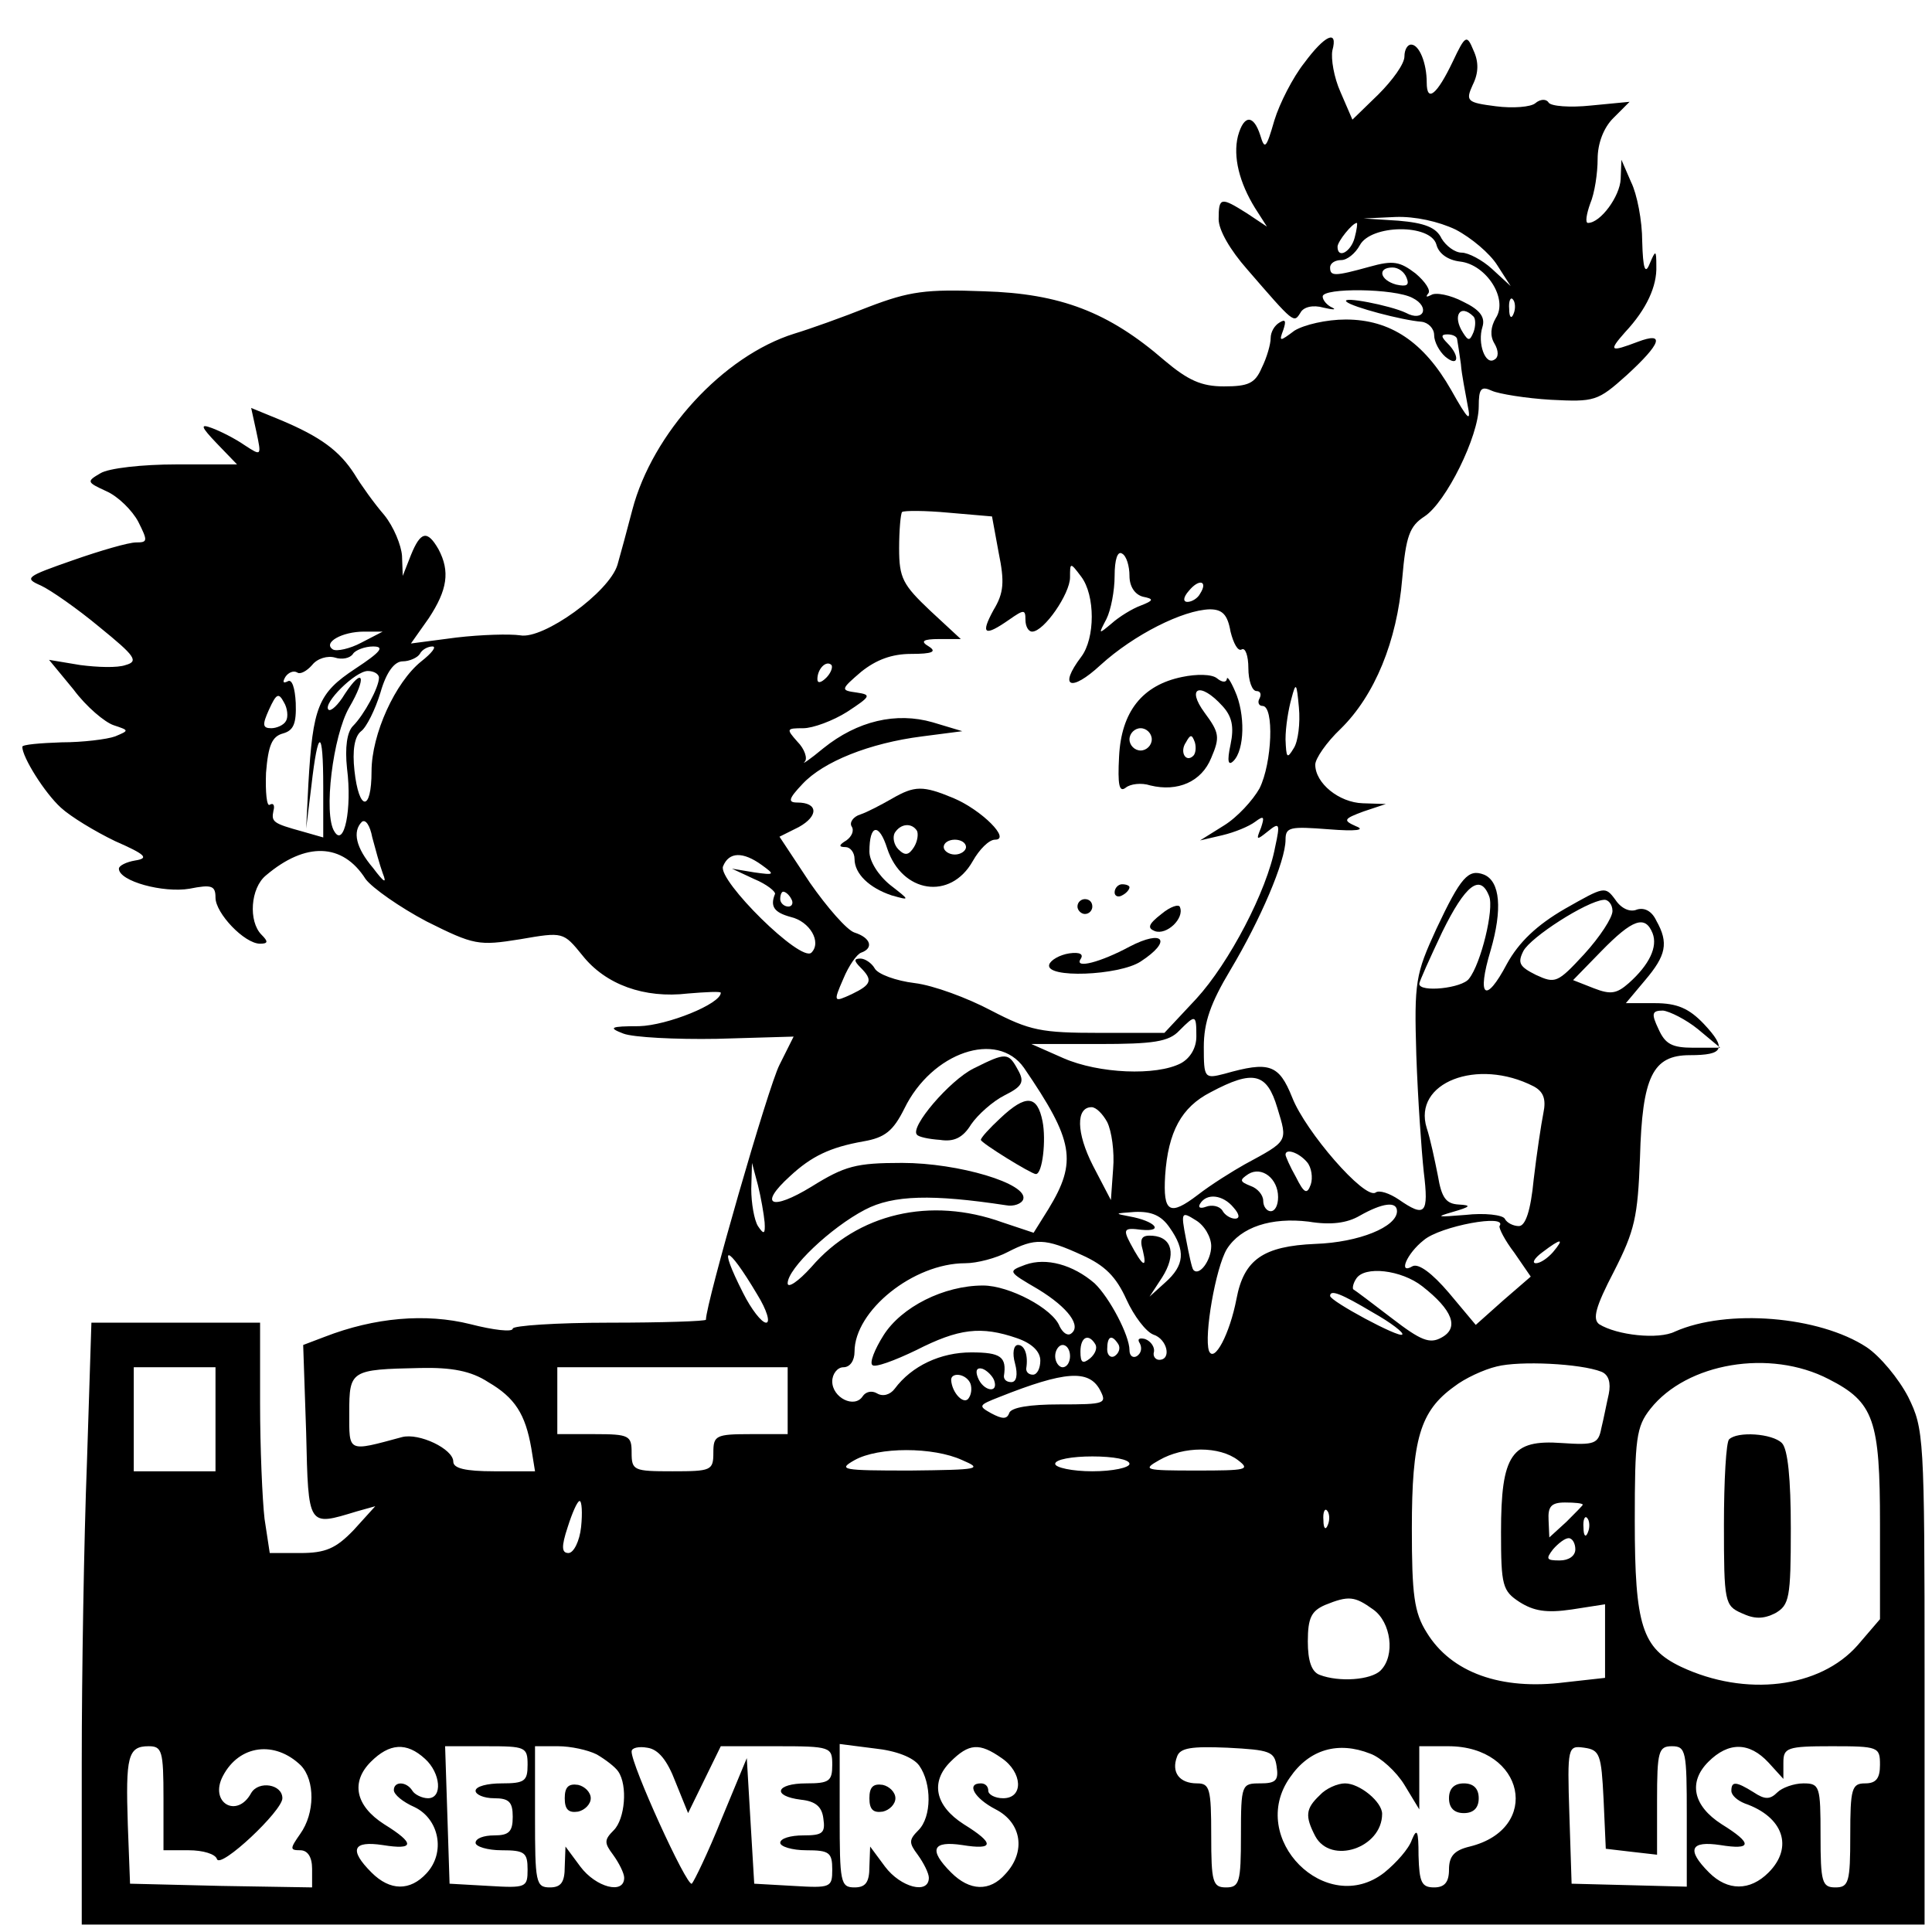 <?xml version="1.0" standalone="no"?>
<!DOCTYPE svg PUBLIC "-//W3C//DTD SVG 20010904//EN"
 "http://www.w3.org/TR/2001/REC-SVG-20010904/DTD/svg10.dtd">
<svg version="1.0" xmlns="http://www.w3.org/2000/svg"
 width="260pt" height="260pt" viewBox="0 0 260 260"
 preserveAspectRatio="xMidYMid meet">
<g transform="translate(0,260) scale(0.1,-0.1)"
fill="#000000" stroke="none">
<path d="M1755 2515 c-15 -19 -33 -54 -40 -77 -11 -38 -13 -40 -19 -20 -9 28
-22 28 -30 -1 -7 -28 2 -63 23 -97 l16 -25 -27 18 c-35 22 -38 22 -38 -8 0
-15 16 -42 38 -67 64 -74 63 -73 72 -59 4 8 17 11 31 7 13 -3 18 -3 12 0 -7 3
-13 10 -13 15 0 12 97 11 121 -2 24 -12 15 -33 -9 -20 -21 10 -88 23 -80 15 7
-7 75 -25 101 -27 9 -1 17 -9 17 -18 0 -9 7 -22 15 -29 18 -15 20 1 3 18 -9 9
-9 12 0 12 7 0 13 -3 13 -7 1 -5 3 -19 5 -33 1 -14 6 -38 9 -55 5 -24 1 -21
-22 20 -37 65 -82 95 -142 95 -26 0 -56 -7 -69 -15 -20 -15 -21 -15 -15 1 4
12 3 15 -5 10 -7 -4 -12 -13 -12 -21 0 -8 -5 -26 -12 -40 -9 -21 -18 -25 -51
-25 -30 0 -48 8 -80 35 -75 65 -140 90 -243 93 -78 3 -100 0 -155 -21 -35 -14
-80 -30 -100 -36 -96 -30 -191 -134 -218 -237 -7 -27 -16 -60 -20 -74 -11 -37
-100 -101 -131 -95 -14 2 -52 1 -86 -3 l-61 -8 24 34 c25 38 29 63 13 93 -15
26 -24 24 -37 -8 l-11 -28 -1 27 c-1 14 -11 39 -24 55 -13 15 -31 40 -40 55
-20 31 -45 50 -100 73 l-39 16 7 -32 c7 -33 7 -33 -16 -18 -13 9 -33 19 -44
23 -16 6 -15 2 7 -21 l27 -28 -82 0 c-45 0 -91 -5 -102 -12 -19 -11 -18 -12 8
-24 16 -7 35 -26 43 -41 13 -26 13 -28 -3 -28 -10 0 -48 -11 -85 -24 -63 -22
-66 -24 -43 -34 13 -6 49 -31 79 -56 48 -39 53 -46 35 -51 -11 -4 -38 -3 -61
0 l-42 7 33 -40 c17 -23 42 -44 54 -48 21 -7 21 -7 2 -15 -11 -4 -44 -8 -72
-8 -29 -1 -53 -3 -53 -6 0 -14 30 -62 52 -82 13 -12 46 -32 73 -45 41 -18 46
-23 27 -26 -12 -2 -22 -7 -22 -11 0 -17 60 -33 95 -27 30 6 35 4 35 -12 0 -21
39 -62 60 -62 11 0 11 3 2 12 -18 18 -15 63 6 80 53 45 103 44 134 -5 9 -12
46 -38 82 -57 64 -32 70 -33 126 -24 58 10 58 10 84 -22 31 -39 83 -58 142
-51 24 2 44 3 44 1 0 -15 -72 -44 -110 -45 -39 0 -42 -2 -21 -10 13 -5 70 -8
126 -7 l103 3 -19 -38 c-15 -29 -99 -321 -99 -343 0 -2 -58 -4 -130 -4 -71 0
-130 -4 -130 -8 0 -5 -26 -2 -57 6 -60 15 -129 9 -196 -17 l-29 -11 4 -118 c3
-128 2 -126 68 -106 l25 7 -29 -32 c-24 -25 -38 -31 -72 -31 l-41 0 -7 46 c-3
26 -6 96 -6 155 l0 109 -113 0 -114 0 -6 -188 c-4 -103 -7 -285 -7 -404 l0
-218 1240 0 1240 0 0 333 c0 325 -1 334 -22 377 -13 25 -38 55 -56 67 -64 42
-188 52 -258 21 -22 -11 -78 -5 -102 10 -9 7 -5 23 20 71 28 55 32 73 35 153
3 109 17 138 67 138 46 0 50 9 19 42 -20 21 -36 28 -66 28 l-39 0 26 31 c28
33 32 50 15 80 -6 13 -16 18 -26 15 -9 -4 -21 1 -29 13 -14 19 -15 18 -68 -12
-38 -22 -62 -45 -78 -74 -29 -55 -41 -45 -22 18 16 55 13 93 -9 102 -21 8 -31
-3 -64 -73 -28 -61 -30 -71 -27 -170 2 -58 7 -129 10 -157 7 -57 2 -62 -34
-37 -12 8 -26 13 -31 9 -15 -9 -94 82 -112 128 -18 45 -31 49 -91 32 -27 -7
-28 -6 -28 36 0 33 9 59 36 104 40 67 74 146 74 175 0 17 6 18 58 14 37 -3 50
-1 37 4 -18 8 -17 10 10 20 l30 10 -31 1 c-32 1 -64 27 -64 52 0 8 15 30 34
48 46 45 76 118 83 202 5 58 10 71 30 84 29 19 73 108 73 148 0 24 3 28 18 21
9 -4 45 -10 79 -12 59 -3 63 -2 102 33 47 43 52 59 15 45 -37 -14 -40 -13 -17
13 29 31 43 62 42 89 0 22 -1 22 -9 3 -6 -15 -9 -7 -10 30 0 28 -7 64 -15 80
l-13 30 -1 -26 c-1 -23 -27 -59 -44 -59 -4 0 -2 12 3 26 6 14 10 41 10 60 0
21 8 42 21 55 l22 22 -52 -5 c-28 -3 -54 -1 -57 4 -3 5 -11 5 -18 -1 -6 -5
-30 -7 -53 -4 -39 5 -41 7 -31 29 8 16 8 31 1 46 -9 22 -11 21 -28 -15 -21
-44 -35 -56 -35 -28 0 26 -10 51 -21 51 -5 0 -9 -7 -9 -16 0 -10 -16 -32 -35
-51 l-35 -34 -16 37 c-9 20 -13 45 -11 56 8 29 -10 21 -38 -17z m204 -224 c21
-11 46 -32 56 -48 l18 -28 -25 23 c-13 12 -32 22 -41 22 -9 0 -21 9 -27 19 -7
15 -23 21 -58 24 l-47 3 43 2 c26 1 58 -6 81 -17z m-136 -11 c-5 -19 -23 -29
-23 -12 0 7 20 32 26 32 1 0 0 -9 -3 -20z m110 -9 c3 -12 15 -21 32 -23 35 -4
65 -50 48 -76 -7 -12 -8 -24 -2 -34 6 -10 6 -19 0 -22 -12 -8 -23 22 -16 44 4
13 -3 23 -26 34 -17 9 -37 13 -43 9 -6 -3 -8 -3 -4 2 4 4 -4 16 -17 27 -21 16
-30 18 -62 9 -47 -13 -53 -13 -53 -1 0 6 7 10 15 10 8 0 19 9 25 20 15 28 95
29 103 1z m-40 -45 c4 -10 0 -12 -14 -9 -22 6 -26 23 -5 23 8 0 16 -6 19 -14z
m144 -48 c-3 -8 -6 -5 -6 6 -1 11 2 17 5 13 3 -3 4 -12 1 -19z m-54 -4 c3 -3
3 -13 0 -21 -5 -12 -7 -12 -14 -1 -15 23 -4 40 14 22z m-639 -318 c8 -39 7
-54 -7 -77 -18 -33 -12 -36 21 -13 20 14 22 14 22 0 0 -9 4 -16 9 -16 16 0 51
51 51 73 0 20 0 21 15 1 19 -25 19 -83 0 -108 -31 -41 -14 -48 26 -11 45 41
111 74 147 75 17 0 24 -7 28 -30 4 -16 10 -27 15 -24 5 3 9 -9 9 -25 0 -17 5
-31 11 -31 5 0 7 -4 4 -10 -3 -5 -1 -10 4 -10 16 0 13 -77 -4 -111 -9 -16 -30
-39 -48 -50 l-32 -20 30 7 c17 4 36 12 44 18 12 9 13 7 8 -8 -7 -17 -6 -17 9
-5 16 13 17 11 10 -21 -11 -59 -62 -156 -106 -204 l-43 -46 -87 0 c-79 0 -94
3 -146 30 -32 17 -78 34 -103 37 -25 3 -50 12 -54 20 -4 7 -13 13 -19 13 -9 0
-9 -3 0 -12 17 -17 15 -23 -12 -36 -24 -11 -25 -11 -11 21 7 17 18 33 24 35
17 6 13 20 -9 27 -10 3 -37 34 -60 67 l-41 62 26 13 c27 15 26 33 -2 33 -13 0
-12 5 7 25 28 30 90 55 161 64 l54 7 -40 12 c-49 14 -101 2 -147 -35 -18 -15
-30 -23 -25 -18 4 4 0 17 -10 27 -15 17 -15 18 8 18 13 0 40 10 59 22 32 21
33 23 13 26 -22 3 -22 4 6 28 20 16 41 24 67 24 29 0 35 3 24 10 -12 7 -8 10
14 10 l29 0 -41 38 c-37 35 -42 44 -42 84 0 24 2 47 4 49 3 2 31 2 63 -1 l58
-5 9 -49z m176 -31 c0 -14 7 -25 18 -28 15 -3 15 -5 -3 -12 -11 -4 -29 -15
-39 -24 -18 -15 -18 -15 -7 6 6 12 11 38 11 58 0 22 4 34 10 30 6 -3 10 -17
10 -30z m95 -24 c-3 -6 -11 -11 -17 -11 -6 0 -6 6 2 15 14 17 26 13 15 -4z
m-1129 -66 c-15 -8 -33 -12 -38 -9 -14 9 12 24 42 24 l25 0 -29 -15z m-8 -35
c-50 -33 -57 -51 -63 -155 l-3 -60 7 57 c9 79 16 79 16 -1 l0 -68 -28 8 c-40
11 -42 13 -39 28 2 7 0 11 -5 8 -4 -3 -6 17 -5 43 3 37 8 49 23 53 14 4 18 13
17 41 -1 20 -5 33 -11 29 -6 -3 -7 -1 -3 6 4 6 11 9 16 6 4 -3 13 2 20 10 7 9
21 13 31 10 9 -3 20 -1 24 5 3 5 16 10 27 10 16 0 11 -7 -24 -30z m89 10 c-35
-28 -67 -98 -67 -148 0 -55 -17 -54 -23 1 -3 27 0 46 9 53 7 5 19 29 26 52 8
28 19 42 30 42 9 0 20 5 23 10 3 6 11 10 17 10 6 0 -1 -9 -15 -20z m545 -22
c-7 -7 -12 -8 -12 -2 0 14 12 26 19 19 2 -3 -1 -11 -7 -17z m-602 0 c0 -13
-20 -50 -35 -65 -8 -8 -11 -29 -8 -57 7 -55 -4 -107 -17 -85 -15 23 -2 129 20
167 24 41 19 56 -6 18 -9 -15 -19 -24 -22 -21 -8 8 36 52 53 52 8 0 15 -4 15
-9z m1231 -95 c-9 -15 -10 -13 -11 12 0 17 4 41 8 55 6 23 7 21 10 -12 2 -21
-1 -46 -7 -55z m-1356 37 c-3 -6 -13 -10 -20 -10 -12 0 -12 5 -3 25 10 22 13
23 20 10 5 -8 6 -20 3 -25z m130 -205 c6 -15 2 -13 -13 7 -23 27 -28 49 -15
62 5 4 11 -5 14 -21 4 -15 10 -37 14 -48z m510 11 c18 -13 18 -14 -10 -10
l-30 5 30 -14 c17 -7 29 -17 28 -20 -7 -17 -1 -25 21 -31 26 -6 42 -34 28 -48
-14 -14 -126 97 -119 116 8 20 27 20 52 2z m979 -42 c7 -17 -11 -91 -27 -111
-9 -13 -67 -19 -67 -7 0 3 14 34 31 70 31 63 51 79 63 48z m-939 -4 c3 -5 1
-10 -4 -10 -6 0 -11 5 -11 10 0 6 2 10 4 10 3 0 8 -4 11 -10z m1105 -16 c0 -9
-17 -35 -38 -58 -36 -39 -39 -40 -65 -28 -22 11 -25 16 -17 32 10 19 85 67
108 69 6 1 12 -6 12 -15z m54 -30 c7 -18 -4 -42 -32 -67 -16 -14 -24 -16 -47
-7 l-28 11 38 39 c42 43 59 49 69 24z m61 -129 l30 -25 -36 0 c-29 0 -38 5
-47 25 -10 21 -9 25 6 25 9 -1 31 -12 47 -25z m-675 -10 c0 -15 -8 -29 -21
-36 -33 -17 -110 -14 -158 7 l-43 19 91 0 c73 0 94 3 108 18 22 22 23 22 23
-8z m-232 -42 c67 -98 72 -126 33 -190 l-20 -32 -42 14 c-97 35 -195 12 -257
-60 -18 -20 -32 -29 -32 -22 0 20 58 75 104 99 38 20 91 21 190 6 10 -2 21 2
23 8 7 21 -87 49 -163 49 -62 0 -77 -4 -122 -32 -54 -33 -72 -25 -29 14 29 27
54 39 99 47 29 5 40 14 55 44 37 76 125 106 161 55z m686 -25 c13 -7 17 -17
13 -36 -3 -15 -9 -55 -13 -89 -4 -42 -11 -63 -20 -63 -7 0 -16 4 -19 10 -3 5
-27 8 -53 5 -38 -3 -41 -3 -17 4 24 7 26 9 8 10 -17 1 -23 9 -28 39 -4 20 -10
49 -15 64 -19 61 68 95 144 56z m-345 -29 c14 -46 15 -44 -44 -76 -16 -9 -45
-27 -63 -41 -38 -29 -47 -24 -44 26 4 59 22 92 61 112 58 31 76 26 90 -21z
m-229 -19 c6 -12 10 -40 8 -63 l-3 -42 -24 46 c-23 45 -23 79 -2 79 6 0 15 -9
21 -20z m269 -54 c6 -7 8 -21 5 -30 -5 -14 -9 -12 -20 10 -8 14 -14 28 -14 30
0 9 18 3 29 -10z m-730 -81 c1 -16 -1 -17 -9 -5 -5 8 -9 31 -9 50 l1 35 8 -30
c4 -16 8 -39 9 -50z m691 34 c0 -11 -4 -19 -10 -19 -5 0 -10 6 -10 14 0 8 -8
17 -17 20 -15 6 -15 8 -3 16 18 11 40 -6 40 -31z m-60 -14 c8 -9 9 -15 2 -15
-6 0 -14 5 -17 11 -4 6 -14 8 -22 5 -8 -3 -11 -1 -8 4 9 15 31 12 45 -5z m220
-5 c0 -21 -51 -42 -110 -44 -70 -3 -96 -21 -106 -74 -9 -47 -30 -87 -37 -70
-7 20 9 112 24 137 19 30 60 43 110 37 30 -5 52 -2 69 8 30 17 50 20 50 6z
m-306 -22 c22 -31 20 -51 -6 -74 l-21 -19 17 26 c19 30 14 54 -13 56 -14 1
-18 -3 -13 -20 6 -25 0 -22 -17 10 -10 19 -8 21 15 18 32 -3 18 12 -16 18 -21
4 -20 4 7 6 23 1 36 -5 47 -21z m56 -25 c0 -19 -16 -41 -24 -32 -2 2 -6 21
-10 42 -7 36 -6 37 13 25 12 -7 21 -23 21 -35z m388 27 c-1 -3 7 -19 20 -36
l22 -32 -37 -32 -37 -33 -36 43 c-23 27 -41 40 -49 36 -20 -12 -8 17 15 35 22
19 114 36 102 19z m-562 -39 c31 -14 46 -29 60 -60 10 -22 26 -43 36 -47 19
-6 25 -34 8 -34 -5 0 -9 5 -7 11 1 6 -4 14 -12 17 -8 2 -11 0 -7 -6 3 -6 2
-13 -4 -17 -5 -3 -10 0 -10 8 0 20 -27 71 -47 90 -29 25 -65 35 -93 25 -24 -9
-24 -9 17 -33 41 -25 59 -50 44 -60 -5 -3 -11 2 -15 10 -9 24 -68 55 -103 55
-53 0 -110 -29 -134 -67 -12 -19 -19 -37 -15 -40 3 -4 30 6 59 20 57 29 87 33
136 16 20 -7 31 -18 31 -30 0 -10 -4 -19 -10 -19 -5 0 -9 3 -9 8 3 18 -2 32
-11 32 -6 0 -8 -11 -4 -25 4 -15 2 -25 -5 -25 -6 0 -10 3 -10 8 4 26 -4 32
-44 32 -41 0 -80 -18 -103 -49 -6 -8 -16 -11 -24 -6 -7 4 -15 2 -19 -4 -11
-17 -41 -2 -41 20 0 10 7 19 15 19 9 0 15 9 15 21 0 55 79 119 149 119 16 0
42 7 57 15 37 19 50 19 100 -4z m634 4 c-7 -8 -17 -15 -23 -15 -6 0 -2 7 9 15
25 19 30 19 14 0z m-1071 -57 c13 -21 18 -38 12 -38 -6 0 -20 18 -31 40 -35
69 -22 67 19 -2z m895 11 c41 -32 50 -56 26 -69 -16 -9 -28 -4 -67 26 -26 20
-50 38 -52 39 -1 2 0 8 4 14 11 18 61 12 89 -10z m-67 -35 c25 -14 43 -28 40
-30 -4 -5 -97 45 -97 52 0 9 15 3 57 -22z m-373 -43 c3 -5 0 -13 -7 -19 -10
-8 -13 -6 -13 9 0 20 11 25 20 10z m31 0 c3 -5 1 -12 -5 -16 -5 -3 -10 1 -10
9 0 18 6 21 15 7z m-65 -16 c0 -8 -4 -15 -10 -15 -5 0 -10 7 -10 15 0 8 5 15
10 15 6 0 10 -7 10 -15z m715 -21 c10 -4 13 -15 10 -30 -3 -13 -7 -34 -10 -46
-4 -21 -9 -23 -53 -20 -68 5 -82 -15 -82 -120 0 -72 2 -79 25 -94 19 -12 36
-15 70 -10 l45 7 0 -49 0 -50 -54 -6 c-86 -11 -153 13 -186 67 -17 27 -20 51
-20 140 0 120 11 158 57 191 14 11 40 23 57 27 31 8 113 4 141 -7z m306 -10
c61 -31 69 -55 69 -195 l0 -128 -30 -35 c-51 -58 -151 -70 -238 -29 -52 25
-62 55 -62 196 0 111 2 127 21 151 49 62 161 81 240 40z m-2171 -54 l0 -70
-55 0 -55 0 0 70 0 70 55 0 55 0 0 -70z m367 50 c36 -21 50 -43 58 -89 l5 -31
-55 0 c-39 0 -55 4 -55 13 0 17 -46 39 -69 33 -74 -20 -71 -21 -71 33 0 57 2
58 95 60 43 1 69 -4 92 -19z m403 -25 l0 -45 -50 0 c-47 0 -50 -2 -50 -25 0
-24 -3 -25 -55 -25 -52 0 -55 1 -55 25 0 23 -3 25 -50 25 l-50 0 0 45 0 45
155 0 155 0 0 -45z m278 27 c6 -18 -15 -14 -22 4 -4 10 -1 14 6 12 6 -2 14
-10 16 -16z m-33 -2 c3 -5 3 -15 -1 -21 -6 -11 -23 6 -24 24 0 10 18 9 25 -3z
m175 -10 c10 -19 8 -20 -54 -20 -40 0 -66 -4 -68 -12 -3 -8 -9 -8 -24 0 -18
10 -17 11 11 22 88 35 120 37 135 10z m-185 -95 c28 -12 23 -13 -70 -14 -92 0
-98 1 -75 14 32 18 106 18 145 0z m371 0 c17 -13 12 -14 -56 -14 -70 0 -73 1
-50 14 33 19 81 19 106 0z m-146 -5 c0 -5 -22 -10 -50 -10 -27 0 -50 5 -50 10
0 6 23 10 50 10 28 0 50 -4 50 -10z m-738 -85 c-2 -19 -10 -35 -17 -35 -9 0
-10 8 -1 35 6 19 13 35 16 35 3 0 4 -16 2 -35z m1348 30 c0 -1 -10 -11 -22
-23 l-23 -21 -1 23 c-1 18 3 24 22 24 13 0 24 -1 24 -3z m-343 -27 c-3 -8 -6
-5 -6 6 -1 11 2 17 5 13 3 -3 4 -12 1 -19z m350 -10 c-3 -8 -6 -5 -6 6 -1 11
2 17 5 13 3 -3 4 -12 1 -19z m-17 -23 c0 -9 -9 -15 -21 -15 -18 0 -19 2 -9 15
7 8 16 15 21 15 5 0 9 -7 9 -15z m-272 -81 c24 -17 30 -62 10 -82 -13 -13 -56
-16 -82 -6 -11 4 -16 19 -16 45 0 32 5 41 23 49 32 13 40 12 65 -6z m-1628
-254 l0 -70 34 0 c19 0 36 -5 38 -12 5 -13 88 65 88 82 0 19 -32 24 -42 7 -19
-35 -57 -13 -38 23 22 42 70 48 105 14 19 -20 19 -64 -1 -92 -14 -20 -14 -22
0 -22 10 0 16 -9 16 -25 l0 -25 -122 2 -123 3 -3 79 c-3 92 0 106 28 106 18 0
20 -6 20 -70z m352 53 c21 -19 24 -53 4 -53 -8 0 -18 5 -21 10 -8 13 -25 13
-25 1 0 -6 12 -16 28 -23 33 -16 42 -61 16 -89 -22 -24 -49 -24 -74 1 -31 31
-25 43 15 37 43 -7 44 2 2 28 -39 25 -45 57 -18 84 25 25 48 27 73 4z m138 -8
c0 -22 -4 -25 -35 -25 -19 0 -35 -4 -35 -10 0 -5 11 -10 25 -10 20 0 25 -5 25
-25 0 -20 -5 -25 -25 -25 -14 0 -25 -4 -25 -10 0 -5 16 -10 35 -10 31 0 35 -3
35 -26 0 -24 -2 -25 -52 -22 l-53 3 -3 93 -3 92 56 0 c52 0 55 -1 55 -25z m93
14 c12 -7 25 -17 29 -23 13 -19 9 -64 -6 -79 -13 -13 -13 -17 -1 -33 8 -11 15
-25 15 -31 0 -23 -38 -13 -59 15 l-20 27 -1 -27 c0 -21 -5 -28 -20 -28 -19 0
-20 7 -20 95 l0 95 31 0 c17 0 40 -5 52 -11z m106 -37 l17 -42 22 45 22 45 75
0 c73 0 75 -1 75 -25 0 -22 -4 -25 -35 -25 -41 0 -47 -17 -7 -22 19 -2 28 -9
30 -25 3 -20 -1 -23 -27 -23 -17 0 -31 -4 -31 -10 0 -5 16 -10 35 -10 31 0 35
-3 35 -26 0 -24 -2 -25 -52 -22 l-53 3 -5 84 -5 85 -34 -82 c-18 -45 -37 -84
-40 -87 -7 -4 -82 161 -81 178 0 5 10 7 21 5 15 -2 27 -17 38 -46z m328 22
c17 -24 17 -69 -1 -87 -13 -13 -13 -17 -1 -33 8 -11 15 -25 15 -31 0 -23 -38
-13 -59 15 l-20 27 -1 -27 c0 -21 -5 -28 -20 -28 -19 0 -20 7 -20 96 l0 97 47
-6 c29 -3 52 -12 60 -23z m111 10 c28 -19 30 -54 2 -54 -11 0 -20 5 -20 10 0
6 -4 10 -10 10 -20 0 -9 -20 20 -35 35 -18 41 -57 13 -87 -21 -24 -48 -23 -73
2 -31 31 -25 43 15 37 43 -7 44 2 2 28 -39 25 -45 57 -18 84 25 25 39 26 69 5z
m370 -11 c3 -19 -1 -23 -22 -23 -25 0 -26 -1 -26 -70 0 -63 -2 -70 -20 -70
-18 0 -20 7 -20 70 0 63 -2 70 -19 70 -24 0 -35 15 -27 36 4 12 20 14 68 12
57 -3 63 -5 66 -25z m126 17 c14 -5 35 -24 46 -42 l20 -33 0 43 0 42 39 0
c103 0 126 -111 29 -135 -21 -5 -28 -13 -28 -31 0 -17 -6 -24 -20 -24 -17 0
-20 7 -21 43 0 33 -2 38 -9 21 -4 -12 -21 -31 -37 -44 -78 -61 -185 46 -127
128 26 38 65 49 108 32z m314 -61 l3 -67 34 -4 35 -4 0 73 c0 66 2 73 20 73
19 0 20 -7 20 -94 l0 -95 -77 2 -78 2 -3 93 c-3 92 -2 93 20 90 21 -3 23 -9
26 -69z m222 49 l20 -22 0 22 c0 20 5 22 65 22 63 0 65 -1 65 -25 0 -18 -5
-25 -20 -25 -18 0 -20 -7 -20 -70 0 -63 -2 -70 -20 -70 -18 0 -20 7 -20 70 0
66 -1 70 -23 70 -13 0 -29 -6 -35 -12 -10 -10 -17 -10 -32 0 -24 15 -30 15
-30 2 0 -6 8 -13 18 -17 52 -18 66 -59 32 -93 -25 -25 -55 -25 -80 0 -31 31
-25 43 15 37 43 -7 44 2 2 28 -39 25 -45 57 -18 84 27 27 55 27 81 -1z"/>
<path d="M1591 1689 c-54 -11 -82 -47 -85 -107 -2 -38 0 -49 9 -42 6 5 21 7
33 3 37 -9 69 5 82 37 12 28 11 34 -9 61 -25 34 -6 42 24 9 13 -14 16 -28 11
-52 -5 -23 -3 -29 4 -22 15 15 16 63 2 94 -6 14 -11 21 -11 16 -1 -5 -7 -4
-13 1 -7 6 -28 6 -47 2z m-41 -84 c0 -8 -7 -15 -15 -15 -8 0 -15 7 -15 15 0 8
7 15 15 15 8 0 15 -7 15 -15z m56 -22 c-10 -10 -19 5 -10 18 6 11 8 11 12 0 2
-7 1 -15 -2 -18z"/>
<path d="M1200 1525 c-14 -8 -33 -18 -42 -21 -10 -3 -15 -11 -12 -16 4 -6 0
-14 -7 -19 -10 -6 -11 -9 -1 -9 6 0 12 -7 12 -16 0 -20 20 -39 50 -49 25 -7
25 -7 -2 14 -16 13 -28 32 -28 45 0 37 13 39 24 4 20 -60 85 -70 115 -17 9 16
22 29 30 29 22 0 -18 40 -56 56 -41 17 -52 17 -83 -1z m34 -43 c2 -4 1 -14 -4
-22 -7 -11 -12 -12 -21 -3 -6 6 -8 16 -5 22 8 13 23 14 30 3z m66 -22 c0 -5
-7 -10 -15 -10 -8 0 -15 5 -15 10 0 6 7 10 15 10 8 0 15 -4 15 -10z"/>
<path d="M1500 1399 c0 -5 5 -7 10 -4 6 3 10 8 10 11 0 2 -4 4 -10 4 -5 0 -10
-5 -10 -11z"/>
<path d="M1450 1380 c0 -5 5 -10 10 -10 6 0 10 5 10 10 0 6 -4 10 -10 10 -5 0
-10 -4 -10 -10z"/>
<path d="M1563 1370 c-18 -14 -19 -19 -9 -23 16 -6 40 17 34 32 -1 5 -13 1
-25 -9z"/>
<path d="M1520 1326 c-39 -21 -74 -30 -66 -17 5 7 -1 10 -15 8 -13 -2 -25 -9
-27 -15 -6 -19 94 -15 123 4 43 28 31 44 -15 20z"/>
<path d="M1310 1162 c-32 -16 -86 -79 -76 -89 2 -3 16 -6 31 -7 19 -3 31 3 42
21 9 13 29 31 45 39 24 12 27 18 18 34 -13 24 -16 24 -60 2z"/>
<path d="M1346 1095 c-14 -13 -26 -26 -26 -29 0 -4 68 -46 74 -46 9 0 14 46 9
71 -7 35 -22 37 -57 4z"/>
<path d="M2327 663 c-4 -3 -7 -55 -7 -115 0 -104 1 -109 24 -119 17 -8 29 -8
45 0 19 11 21 20 21 114 0 67 -4 107 -12 115 -13 13 -60 16 -71 5z"/>
<path d="M760 180 c0 -15 5 -20 18 -18 9 2 17 10 17 18 0 8 -8 16 -17 18 -13
2 -18 -3 -18 -18z"/>
<path d="M1170 180 c0 -15 5 -20 18 -18 9 2 17 10 17 18 0 8 -8 16 -17 18 -13
2 -18 -3 -18 -18z"/>
<path d="M1776 184 c-19 -18 -20 -28 -6 -55 21 -39 90 -16 90 30 0 16 -30 41
-50 41 -10 0 -26 -7 -34 -16z"/>
<path d="M1950 180 c0 -13 7 -20 20 -20 13 0 20 7 20 20 0 13 -7 20 -20 20
-13 0 -20 -7 -20 -20z"/>
</g>
</svg>
